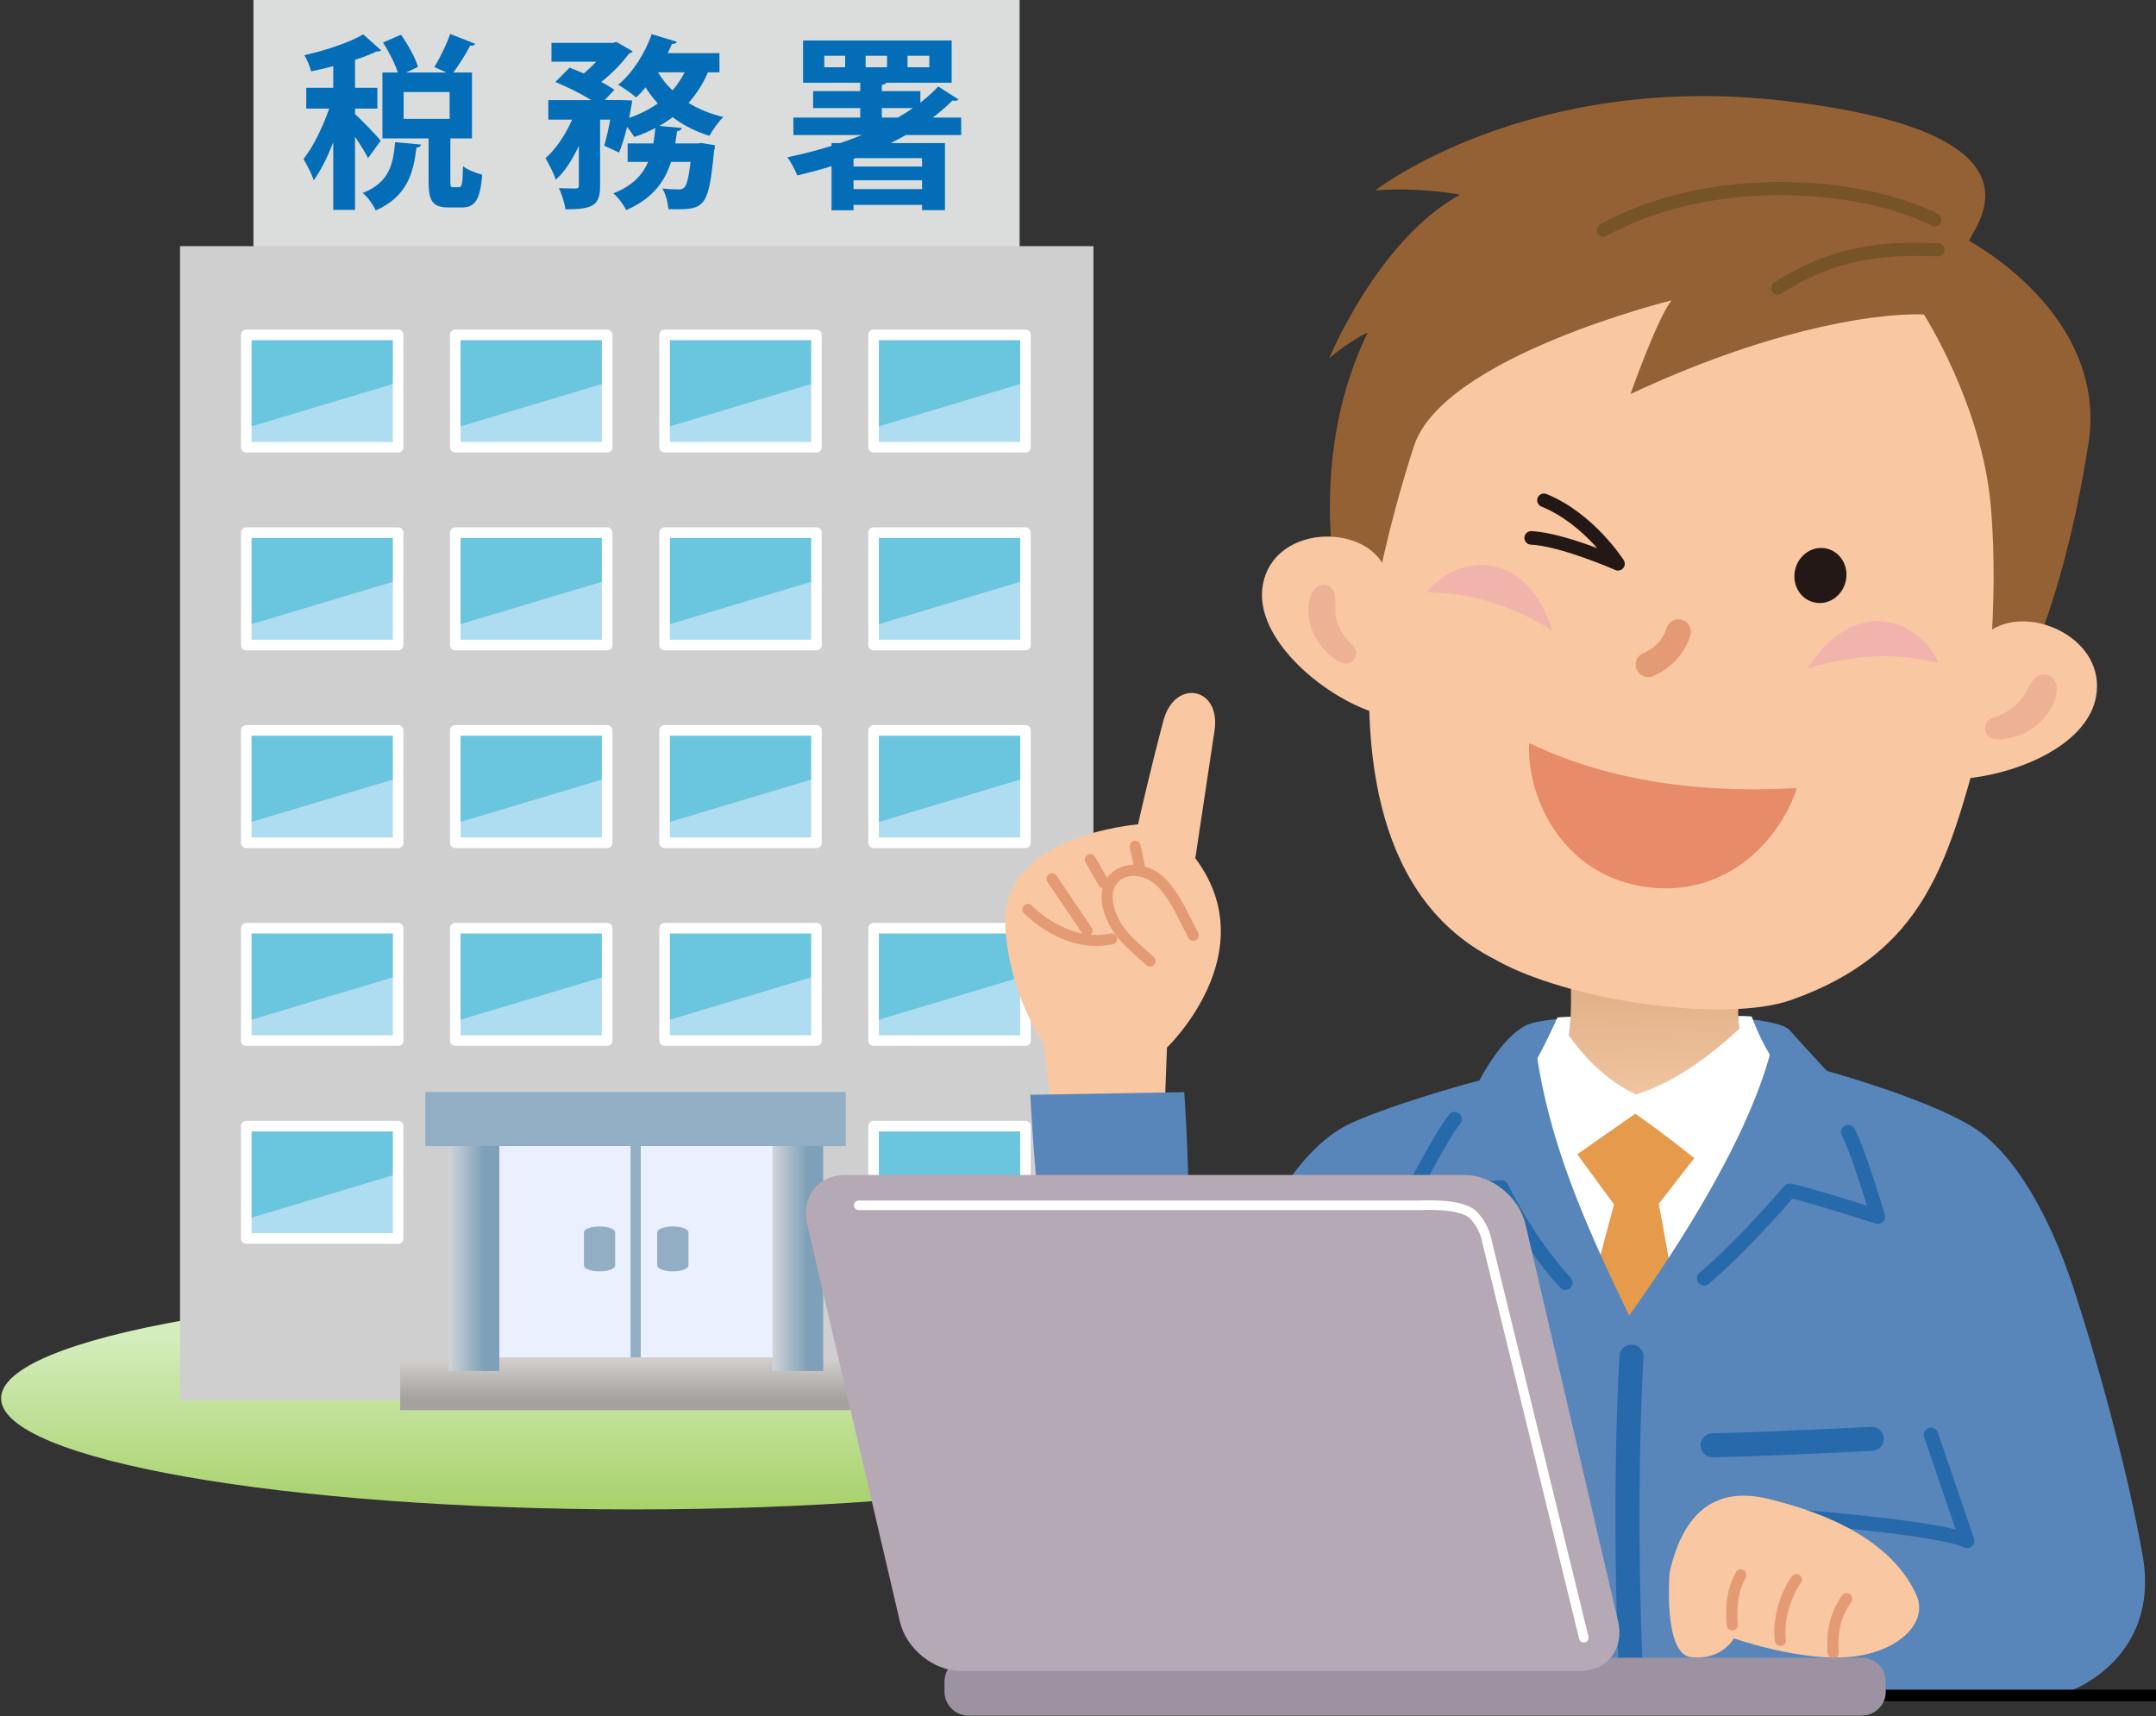 <?xml version="1.0" encoding="UTF-8" standalone="no"?>
<svg
   xmlns:dc="http://purl.org/dc/elements/1.1/"
   xmlns:cc="http://creativecommons.org/ns#"
   xmlns:rdf="http://www.w3.org/1999/02/22-rdf-syntax-ns#"
   xmlns:svg="http://www.w3.org/2000/svg"
   xmlns="http://www.w3.org/2000/svg"
   xmlns:sodipodi="http://sodipodi.sourceforge.net/DTD/sodipodi-0.dtd"
   xmlns:inkscape="http://www.inkscape.org/namespaces/inkscape"
   width="50mm"
   height="39.803mm"
   viewBox="0 0 50 39.803"
   version="1.1"
   id="svg8"
   inkscape:version="1.0.1 (3bc2e813f5, 2020-09-07)"
   sodipodi:docname="税務相談.svg">
  <rect x="0" y="0" width="50" height="39.803" fill="#333333" stroke="none"/>
  <defs
     id="defs2">
    <clipPath
       clipPathUnits="userSpaceOnUse"
       id="clipPath851">
      <path
         d="m 93.59,250.458 c 0,-39.53 182.595,-71.575 407.837,-71.575 v 0 c 225.244,0 407.839,32.045 407.839,71.575 v 0 c 0,39.53 -182.595,71.575 -407.839,71.575 v 0 C 276.185,322.033 93.59,289.988 93.59,250.458"
         id="path849" />
    </clipPath>
    <linearGradient
       x1="0"
       y1="0"
       x2="1"
       y2="0"
       gradientUnits="userSpaceOnUse"
       gradientTransform="matrix(0,-119.937,-119.937,0,501.427,301.682)"
       spreadMethod="pad"
       id="linearGradient863">
      <stop
         style="stop-opacity:1;stop-color:#d4edbd"
         offset="0"
         id="stop857" />
      <stop
         style="stop-opacity:1;stop-color:#d4edbd"
         offset="0.094"
         id="stop859" />
      <stop
         style="stop-opacity:1;stop-color:#a9d26d"
         offset="1"
         id="stop861" />
    </linearGradient>
    <clipPath
       clipPathUnits="userSpaceOnUse"
       id="clipPath873">
      <path
         d="M 0,1200 H 1600 V 0 H 0 Z"
         id="path871" />
    </clipPath>
    <clipPath
       clipPathUnits="userSpaceOnUse"
       id="clipPath1071">
      <path
         d="m 350.687,242.837 h 302.897 v 34 H 350.687 Z"
         id="path1069" />
    </clipPath>
    <linearGradient
       x1="0"
       y1="0"
       x2="1"
       y2="0"
       gradientUnits="userSpaceOnUse"
       gradientTransform="matrix(0,-35.358,-35.358,0,502.135,284.994)"
       spreadMethod="pad"
       id="linearGradient1081">
      <stop
         style="stop-opacity:1;stop-color:#e1dedc"
         offset="0"
         id="stop1077" />
      <stop
         style="stop-opacity:1;stop-color:#a5a19f"
         offset="1"
         id="stop1079" />
    </linearGradient>
    <clipPath
       clipPathUnits="userSpaceOnUse"
       id="clipPath1091">
      <path
         d="M 0,1200 H 1600 V 0 H 0 Z"
         id="path1089" />
    </clipPath>
    <clipPath
       clipPathUnits="userSpaceOnUse"
       id="clipPath1107">
      <path
         d="m 381.968,268.063 h 32.597 v 159.883 h -32.597 z"
         id="path1105" />
    </clipPath>
    <linearGradient
       x1="0"
       y1="0"
       x2="1"
       y2="0"
       gradientUnits="userSpaceOnUse"
       gradientTransform="matrix(32.598,0,0,-32.598,381.968,348.005)"
       spreadMethod="pad"
       id="linearGradient1119">
      <stop
         style="stop-opacity:1;stop-color:#cfd4d9"
         offset="0"
         id="stop1113" />
      <stop
         style="stop-opacity:1;stop-color:#7ea0b8"
         offset="0.691"
         id="stop1115" />
      <stop
         style="stop-opacity:1;stop-color:#7ea0b8"
         offset="1"
         id="stop1117" />
    </linearGradient>
    <clipPath
       clipPathUnits="userSpaceOnUse"
       id="clipPath1129">
      <path
         d="m 590.581,268.063 h 32.6 v 159.883 h -32.6 z"
         id="path1127" />
    </clipPath>
    <linearGradient
       x1="0"
       y1="0"
       x2="1"
       y2="0"
       gradientUnits="userSpaceOnUse"
       gradientTransform="matrix(32.6,0,0,-32.6,590.581,348.005)"
       spreadMethod="pad"
       id="linearGradient1141">
      <stop
         style="stop-opacity:1;stop-color:#cfd4d9"
         offset="0"
         id="stop1135" />
      <stop
         style="stop-opacity:1;stop-color:#7ea0b8"
         offset="0.691"
         id="stop1137" />
      <stop
         style="stop-opacity:1;stop-color:#7ea0b8"
         offset="1"
         id="stop1139" />
    </linearGradient>
    <clipPath
       clipPathUnits="userSpaceOnUse"
       id="clipPath1151">
      <path
         d="M 0,1200 H 1600 V 0 H 0 Z"
         id="path1149" />
    </clipPath>
    <clipPath
       clipPathUnits="userSpaceOnUse"
       id="clipPath1205">
      <path
         d="m 1099.639,471.086 c -8.065,-11.897 -34.652,-28.972 -34.652,-28.972 v 0 l 84.007,-85.504 c 0,0 65.336,58.491 97.554,92.808 v 0 c -6.63,3.805 -11.413,6.538 -26.882,23.489 v 0 c -13.959,15.306 -2.908,58.373 -2.908,58.373 v 0 l -112.562,0.948 c 0,0 3.512,-49.25 -4.557,-61.142"
         id="path1203" />
    </clipPath>
    <linearGradient
       x1="0"
       y1="0"
       x2="1"
       y2="0"
       gradientUnits="userSpaceOnUse"
       gradientTransform="matrix(1.233,-81.114,83.353,1.266,1154.615,521.641)"
       spreadMethod="pad"
       id="linearGradient1215">
      <stop
         style="stop-opacity:1;stop-color:#e0ae85"
         offset="0"
         id="stop1211" />
      <stop
         style="stop-opacity:1;stop-color:#f1c6a2"
         offset="1"
         id="stop1213" />
    </linearGradient>
    <clipPath
       clipPathUnits="userSpaceOnUse"
       id="clipPath1225">
      <path
         d="M 0,1200 H 1600 V 0 H 0 Z"
         id="path1223" />
    </clipPath>
  </defs>
  <sodipodi:namedview
     id="base"
     pagecolor="#ffffff"
     bordercolor="#666666"
     borderopacity="1.0"
     inkscape:pageopacity="0.0"
     inkscape:pageshadow="2"
     inkscape:zoom="2.8"
     inkscape:cx="100.40474"
     inkscape:cy="85.344516"
     inkscape:document-units="mm"
     inkscape:current-layer="layer1"
     inkscape:document-rotation="0"
     showgrid="false"
     fit-margin-top="0"
     fit-margin-left="0"
     fit-margin-right="0"
     fit-margin-bottom="0"
     inkscape:window-width="1366"
     inkscape:window-height="728"
     inkscape:window-x="0"
     inkscape:window-y="0"
     inkscape:window-maximized="0" />
  <g
     inkscape:label="レイヤー 1"
     inkscape:groupmode="layer"
     id="layer1">
    <g
       id="g841"
       inkscape:label="1350773"
       transform="matrix(0.036,0,0,-0.036,-3.344,41.448)">
      <path
         d="M 749.717,1160.064 H 256.142 V 945.172 h 493.575 z"
         style="fill:#dbdcdc;fill-opacity:1;fill-rule:nonzero;stroke:none"
         id="path843" />
      <g
         id="g845">
        <g
           id="g847"
           clip-path="url(#clipPath851)">
          <g
             id="g853">
            <g
               id="g855">
              <path
                 d="m 93.59,250.458 c 0,-39.53 182.595,-71.575 407.837,-71.575 v 0 c 225.244,0 407.839,32.045 407.839,71.575 v 0 c 0,39.53 -182.595,71.575 -407.839,71.575 v 0 C 276.185,322.033 93.59,289.988 93.59,250.458"
                 style="fill:url(#linearGradient863);stroke:none"
                 id="path865" />
            </g>
          </g>
        </g>
      </g>
      <g
         id="g867">
        <g
           id="g869"
           clip-path="url(#clipPath873)">
          <path
             d="M 797.285,249.333 H 208.868 v 743.411 h 588.417 z"
             style="fill:#cfcfcf;fill-opacity:1;fill-rule:nonzero;stroke:none"
             id="path875" />
          <g
             id="g877"
             transform="translate(348.319,507.007)">
            <path
               d="M 0,0 -97.257,-22.53 V 46.458 L 0,46.085 Z"
               style="fill:#6ac5df;fill-opacity:1;fill-rule:nonzero;stroke:none"
               id="path879" />
          </g>
          <g
             id="g881"
             transform="translate(348.319,480.993)">
            <path
               d="M 0,0 H -97.257 V 12.233 L 0,41.386 Z"
               style="fill:#aedcf0;fill-opacity:1;fill-rule:nonzero;stroke:none"
               id="path883" />
          </g>
          <path
             d="M 349.381,480.931 H 251.54 v 72.404 h 97.841 z"
             style="fill:none;stroke:#ffffff;stroke-width:6.82;stroke-linecap:round;stroke-linejoin:round;stroke-miterlimit:10;stroke-dasharray:none;stroke-opacity:1"
             id="path885" />
          <g
             id="g887"
             transform="translate(482.958,507.007)">
            <path
               d="M 0,0 -97.258,-24.388 V 45.953 H 0 Z"
               style="fill:#6ac5df;fill-opacity:1;fill-rule:nonzero;stroke:none"
               id="path889" />
          </g>
          <g
             id="g891"
             transform="translate(482.958,480.993)">
            <path
               d="M 0,0 H -97.258 V 12.233 L 0,41.386 Z"
               style="fill:#aedcf0;fill-opacity:1;fill-rule:nonzero;stroke:none"
               id="path893" />
          </g>
          <path
             d="M 484.018,480.931 H 386.18 v 72.404 h 97.838 z"
             style="fill:none;stroke:#ffffff;stroke-width:6.82;stroke-linecap:round;stroke-linejoin:round;stroke-miterlimit:10;stroke-dasharray:none;stroke-opacity:1"
             id="path895" />
          <g
             id="g897"
             transform="translate(617.802,515.867)">
            <path
               d="M 0,0 -97.255,-27.676 V 37.133 H 0 Z"
               style="fill:#6ac5df;fill-opacity:1;fill-rule:nonzero;stroke:none"
               id="path899" />
          </g>
          <g
             id="g901"
             transform="translate(617.802,480.993)">
            <path
               d="M 0,0 H -97.255 V 12.233 L 0,41.386 Z"
               style="fill:#aedcf0;fill-opacity:1;fill-rule:nonzero;stroke:none"
               id="path903" />
          </g>
          <path
             d="m 618.863,480.931 h -97.838 v 72.404 h 97.838 z"
             style="fill:none;stroke:#ffffff;stroke-width:6.82;stroke-linecap:round;stroke-linejoin:round;stroke-miterlimit:10;stroke-dasharray:none;stroke-opacity:1"
             id="path905" />
          <g
             id="g907"
             transform="translate(752.423,506.543)">
            <path
               d="M 0,0 -97.256,-18.352 V 46.549 H 0 Z"
               style="fill:#6ac5df;fill-opacity:1;fill-rule:nonzero;stroke:none"
               id="path909" />
          </g>
          <g
             id="g911"
             transform="translate(752.423,480.993)">
            <path
               d="M 0,0 H -97.256 V 12.233 L 0,41.386 Z"
               style="fill:#aedcf0;fill-opacity:1;fill-rule:nonzero;stroke:none"
               id="path913" />
          </g>
          <path
             d="m 753.485,480.931 h -97.84 v 72.404 h 97.84 z"
             style="fill:none;stroke:#ffffff;stroke-width:6.82;stroke-linecap:round;stroke-linejoin:round;stroke-miterlimit:10;stroke-dasharray:none;stroke-opacity:1"
             id="path915" />
          <g
             id="g917"
             transform="translate(348.319,379.475)">
            <path
               d="M 0,0 -97.257,-22.529 V 46.457 L 0,46.088 Z"
               style="fill:#6ac5df;fill-opacity:1;fill-rule:nonzero;stroke:none"
               id="path919" />
          </g>
          <g
             id="g921"
             transform="translate(348.319,353.461)">
            <path
               d="M 0,0 H -97.257 V 12.234 L 0,41.387 Z"
               style="fill:#aedcf0;fill-opacity:1;fill-rule:nonzero;stroke:none"
               id="path923" />
          </g>
          <path
             d="M 349.381,353.399 H 251.54 v 72.405 h 97.841 z"
             style="fill:none;stroke:#ffffff;stroke-width:6.82;stroke-linecap:round;stroke-linejoin:round;stroke-miterlimit:10;stroke-dasharray:none;stroke-opacity:1"
             id="path925" />
          <g
             id="g927"
             transform="translate(752.423,379.013)">
            <path
               d="M 0,0 -97.256,-18.352 V 46.55 H 0 Z"
               style="fill:#6ac5df;fill-opacity:1;fill-rule:nonzero;stroke:none"
               id="path929" />
          </g>
          <g
             id="g931"
             transform="translate(752.423,353.461)">
            <path
               d="M 0,0 H -97.256 V 12.234 L 0,41.387 Z"
               style="fill:#aedcf0;fill-opacity:1;fill-rule:nonzero;stroke:none"
               id="path933" />
          </g>
          <path
             d="m 753.485,353.399 h -97.84 v 72.405 h 97.84 z"
             style="fill:none;stroke:#ffffff;stroke-width:6.82;stroke-linecap:round;stroke-linejoin:round;stroke-miterlimit:10;stroke-dasharray:none;stroke-opacity:1"
             id="path935" />
          <g
             id="g937"
             transform="translate(348.319,634.427)">
            <path
               d="M 0,0 -97.257,-22.531 V 46.456 L 0,46.086 Z"
               style="fill:#6ac5df;fill-opacity:1;fill-rule:nonzero;stroke:none"
               id="path939" />
          </g>
          <g
             id="g941"
             transform="translate(348.319,608.413)">
            <path
               d="M 0,0 H -97.257 V 12.234 L 0,41.386 Z"
               style="fill:#aedcf0;fill-opacity:1;fill-rule:nonzero;stroke:none"
               id="path943" />
          </g>
          <path
             d="M 349.381,608.352 H 251.54 v 72.403 h 97.841 z"
             style="fill:none;stroke:#ffffff;stroke-width:6.82;stroke-linecap:round;stroke-linejoin:round;stroke-miterlimit:10;stroke-dasharray:none;stroke-opacity:1"
             id="path945" />
          <g
             id="g947"
             transform="translate(482.958,634.427)">
            <path
               d="M 0,0 -97.258,-24.389 V 45.953 H 0 Z"
               style="fill:#6ac5df;fill-opacity:1;fill-rule:nonzero;stroke:none"
               id="path949" />
          </g>
          <g
             id="g951"
             transform="translate(482.958,608.413)">
            <path
               d="M 0,0 H -97.258 V 12.234 L 0,41.386 Z"
               style="fill:#aedcf0;fill-opacity:1;fill-rule:nonzero;stroke:none"
               id="path953" />
          </g>
          <path
             d="M 484.018,608.352 H 386.18 v 72.403 h 97.838 z"
             style="fill:none;stroke:#ffffff;stroke-width:6.82;stroke-linecap:round;stroke-linejoin:round;stroke-miterlimit:10;stroke-dasharray:none;stroke-opacity:1"
             id="path955" />
          <g
             id="g957"
             transform="translate(617.802,643.287)">
            <path
               d="M 0,0 -97.255,-27.674 V 37.131 H 0 Z"
               style="fill:#6ac5df;fill-opacity:1;fill-rule:nonzero;stroke:none"
               id="path959" />
          </g>
          <g
             id="g961"
             transform="translate(617.802,608.413)">
            <path
               d="M 0,0 H -97.255 V 12.234 L 0,41.386 Z"
               style="fill:#aedcf0;fill-opacity:1;fill-rule:nonzero;stroke:none"
               id="path963" />
          </g>
          <path
             d="m 618.863,608.352 h -97.838 v 72.403 h 97.838 z"
             style="fill:none;stroke:#ffffff;stroke-width:6.82;stroke-linecap:round;stroke-linejoin:round;stroke-miterlimit:10;stroke-dasharray:none;stroke-opacity:1"
             id="path965" />
          <g
             id="g967"
             transform="translate(752.423,633.964)">
            <path
               d="m 0,0 -97.256,-18.351 v 64.9 H 0 Z"
               style="fill:#6ac5df;fill-opacity:1;fill-rule:nonzero;stroke:none"
               id="path969" />
          </g>
          <g
             id="g971"
             transform="translate(752.423,608.413)">
            <path
               d="M 0,0 H -97.256 V 12.234 L 0,41.386 Z"
               style="fill:#aedcf0;fill-opacity:1;fill-rule:nonzero;stroke:none"
               id="path973" />
          </g>
          <path
             d="m 753.485,608.352 h -97.84 v 72.403 h 97.84 z"
             style="fill:none;stroke:#ffffff;stroke-width:6.82;stroke-linecap:round;stroke-linejoin:round;stroke-miterlimit:10;stroke-dasharray:none;stroke-opacity:1"
             id="path975" />
          <g
             id="g977"
             transform="translate(348.319,761.847)">
            <path
               d="M 0,0 -97.257,-22.529 V 46.457 L 0,46.087 Z"
               style="fill:#6ac5df;fill-opacity:1;fill-rule:nonzero;stroke:none"
               id="path979" />
          </g>
          <g
             id="g981"
             transform="translate(348.319,735.832)">
            <path
               d="M 0,0 H -97.257 V 12.234 L 0,41.387 Z"
               style="fill:#aedcf0;fill-opacity:1;fill-rule:nonzero;stroke:none"
               id="path983" />
          </g>
          <path
             d="M 349.381,735.77 H 251.54 v 72.405 h 97.841 z"
             style="fill:none;stroke:#ffffff;stroke-width:6.82;stroke-linecap:round;stroke-linejoin:round;stroke-miterlimit:10;stroke-dasharray:none;stroke-opacity:1"
             id="path985" />
          <g
             id="g987"
             transform="translate(482.958,761.847)">
            <path
               d="M 0,0 -97.258,-24.39 V 45.953 H 0 Z"
               style="fill:#6ac5df;fill-opacity:1;fill-rule:nonzero;stroke:none"
               id="path989" />
          </g>
          <g
             id="g991"
             transform="translate(482.958,735.832)">
            <path
               d="M 0,0 H -97.258 V 12.234 L 0,41.387 Z"
               style="fill:#aedcf0;fill-opacity:1;fill-rule:nonzero;stroke:none"
               id="path993" />
          </g>
          <path
             d="M 484.018,735.77 H 386.18 v 72.405 h 97.838 z"
             style="fill:none;stroke:#ffffff;stroke-width:6.82;stroke-linecap:round;stroke-linejoin:round;stroke-miterlimit:10;stroke-dasharray:none;stroke-opacity:1"
             id="path995" />
          <g
             id="g997"
             transform="translate(617.802,770.708)">
            <path
               d="M 0,0 -97.255,-27.676 V 37.131 H 0 Z"
               style="fill:#6ac5df;fill-opacity:1;fill-rule:nonzero;stroke:none"
               id="path999" />
          </g>
          <g
             id="g1001"
             transform="translate(617.802,735.832)">
            <path
               d="M 0,0 H -97.255 V 12.234 L 0,41.387 Z"
               style="fill:#aedcf0;fill-opacity:1;fill-rule:nonzero;stroke:none"
               id="path1003" />
          </g>
          <path
             d="m 618.863,735.77 h -97.838 v 72.405 h 97.838 z"
             style="fill:none;stroke:#ffffff;stroke-width:6.82;stroke-linecap:round;stroke-linejoin:round;stroke-miterlimit:10;stroke-dasharray:none;stroke-opacity:1"
             id="path1005" />
          <g
             id="g1007"
             transform="translate(752.423,761.383)">
            <path
               d="M 0,0 -97.256,-18.351 V 46.551 H 0 Z"
               style="fill:#6ac5df;fill-opacity:1;fill-rule:nonzero;stroke:none"
               id="path1009" />
          </g>
          <g
             id="g1011"
             transform="translate(752.423,735.832)">
            <path
               d="M 0,0 H -97.256 V 12.234 L 0,41.387 Z"
               style="fill:#aedcf0;fill-opacity:1;fill-rule:nonzero;stroke:none"
               id="path1013" />
          </g>
          <path
             d="m 753.485,735.77 h -97.84 v 72.405 h 97.84 z"
             style="fill:none;stroke:#ffffff;stroke-width:6.82;stroke-linecap:round;stroke-linejoin:round;stroke-miterlimit:10;stroke-dasharray:none;stroke-opacity:1"
             id="path1015" />
          <g
             id="g1017"
             transform="translate(348.319,889.267)">
            <path
               d="M 0,0 -97.257,-22.53 V 46.458 L 0,46.085 Z"
               style="fill:#6ac5df;fill-opacity:1;fill-rule:nonzero;stroke:none"
               id="path1019" />
          </g>
          <g
             id="g1021"
             transform="translate(348.319,863.254)">
            <path
               d="M 0,0 H -97.257 V 12.234 L 0,41.385 Z"
               style="fill:#aedcf0;fill-opacity:1;fill-rule:nonzero;stroke:none"
               id="path1023" />
          </g>
          <path
             d="M 349.381,863.191 H 251.54 v 72.406 h 97.841 z"
             style="fill:none;stroke:#ffffff;stroke-width:6.82;stroke-linecap:round;stroke-linejoin:round;stroke-miterlimit:10;stroke-dasharray:none;stroke-opacity:1"
             id="path1025" />
          <g
             id="g1027"
             transform="translate(482.958,889.267)">
            <path
               d="M 0,0 -97.258,-24.39 V 45.953 H 0 Z"
               style="fill:#6ac5df;fill-opacity:1;fill-rule:nonzero;stroke:none"
               id="path1029" />
          </g>
          <g
             id="g1031"
             transform="translate(482.958,863.254)">
            <path
               d="M 0,0 H -97.258 V 12.234 L 0,41.385 Z"
               style="fill:#aedcf0;fill-opacity:1;fill-rule:nonzero;stroke:none"
               id="path1033" />
          </g>
          <path
             d="M 484.018,863.191 H 386.18 v 72.406 h 97.838 z"
             style="fill:none;stroke:#ffffff;stroke-width:6.82;stroke-linecap:round;stroke-linejoin:round;stroke-miterlimit:10;stroke-dasharray:none;stroke-opacity:1"
             id="path1035" />
          <g
             id="g1037"
             transform="translate(617.802,898.128)">
            <path
               d="M 0,0 -97.255,-27.676 V 37.131 H 0 Z"
               style="fill:#6ac5df;fill-opacity:1;fill-rule:nonzero;stroke:none"
               id="path1039" />
          </g>
          <g
             id="g1041"
             transform="translate(617.802,863.254)">
            <path
               d="M 0,0 H -97.255 V 12.234 L 0,41.385 Z"
               style="fill:#aedcf0;fill-opacity:1;fill-rule:nonzero;stroke:none"
               id="path1043" />
          </g>
          <path
             d="m 618.863,863.191 h -97.838 v 72.406 h 97.838 z"
             style="fill:none;stroke:#ffffff;stroke-width:6.82;stroke-linecap:round;stroke-linejoin:round;stroke-miterlimit:10;stroke-dasharray:none;stroke-opacity:1"
             id="path1045" />
          <g
             id="g1047"
             transform="translate(752.423,888.804)">
            <path
               d="M 0,0 -97.256,-18.352 V 46.549 H 0 Z"
               style="fill:#6ac5df;fill-opacity:1;fill-rule:nonzero;stroke:none"
               id="path1049" />
          </g>
          <g
             id="g1051"
             transform="translate(752.423,863.254)">
            <path
               d="M 0,0 H -97.256 V 12.234 L 0,41.385 Z"
               style="fill:#aedcf0;fill-opacity:1;fill-rule:nonzero;stroke:none"
               id="path1053" />
          </g>
          <path
             d="m 753.485,863.191 h -97.84 v 72.406 h 97.84 z"
             style="fill:none;stroke:#ffffff;stroke-width:6.82;stroke-linecap:round;stroke-linejoin:round;stroke-miterlimit:10;stroke-dasharray:none;stroke-opacity:1"
             id="path1055" />
          <g
             id="g1057"
             transform="translate(600.394,268.613)">
            <path
               d="m 0,0 h -195.568 l -0.645,155.632 H 0 Z"
               style="fill:#ebf0ff;fill-opacity:1;fill-rule:nonzero;stroke:none"
               id="path1059" />
          </g>
          <g
             id="g1061"
             transform="translate(502.376,422.457)">
            <path
               d="M 0,0 V -153.124"
               style="fill:none;stroke:#92aec5;stroke-width:6.584;stroke-linecap:butt;stroke-linejoin:miter;stroke-miterlimit:10;stroke-dasharray:none;stroke-opacity:1"
               id="path1063" />
          </g>
        </g>
      </g>
      <g
         id="g1065">
        <g
           id="g1067"
           clip-path="url(#clipPath1071)">
          <g
             id="g1073">
            <g
               id="g1075">
              <path
                 d="m 350.687,242.837 h 302.897 v 34 H 350.687 Z"
                 style="fill:url(#linearGradient1081);stroke:none"
                 id="path1083" />
            </g>
          </g>
        </g>
      </g>
      <g
         id="g1085">
        <g
           id="g1087"
           clip-path="url(#clipPath1091)">
          <g
             id="g1093"
             transform="translate(489.179,336.039)">
            <path
               d="m 0,0 c 0,-2.104 -4.506,-3.809 -10.065,-3.809 -5.557,0 -10.065,1.705 -10.065,3.809 v 21.327 c 0,2.103 4.508,3.806 10.065,3.806 C -4.506,25.133 0,23.43 0,21.327 Z"
               style="fill:#92aec5;fill-opacity:1;fill-rule:nonzero;stroke:none"
               id="path1095" />
          </g>
          <g
             id="g1097"
             transform="translate(536.394,336.039)">
            <path
               d="m 0,0 c 0,-2.104 -4.507,-3.809 -10.065,-3.809 -5.56,0 -10.066,1.705 -10.066,3.809 v 21.327 c 0,2.103 4.506,3.806 10.066,3.806 C -4.507,25.133 0,23.43 0,21.327 Z"
               style="fill:#92aec5;fill-opacity:1;fill-rule:nonzero;stroke:none"
               id="path1099" />
          </g>
        </g>
      </g>
      <g
         id="g1101">
        <g
           id="g1103"
           clip-path="url(#clipPath1107)">
          <g
             id="g1109">
            <g
               id="g1111">
              <path
                 d="m 381.968,268.063 h 32.597 v 159.883 h -32.597 z"
                 style="fill:url(#linearGradient1119);stroke:none"
                 id="path1121" />
            </g>
          </g>
        </g>
      </g>
      <g
         id="g1123">
        <g
           id="g1125"
           clip-path="url(#clipPath1129)">
          <g
             id="g1131">
            <g
               id="g1133">
              <path
                 d="m 590.581,268.063 h 32.6 v 159.883 h -32.6 z"
                 style="fill:url(#linearGradient1141);stroke:none"
                 id="path1143" />
            </g>
          </g>
        </g>
      </g>
      <g
         id="g1145">
        <g
           id="g1147"
           clip-path="url(#clipPath1151)">
          <path
             d="M 637.709,412.985 H 366.888 v 34.874 h 270.821 z"
             style="fill:#92aec5;fill-opacity:1;fill-rule:nonzero;stroke:none"
             id="path1153" />
          <path
             d="m 352.905,1074.757 h 29.631 v 17.271 h -29.631 z m 30.112,-40.067 c 0,-3.479 0.239,-3.958 1.798,-3.958 h 3.838 c 1.679,0 2.281,1.799 2.519,13.555 2.64,-2.278 8.637,-4.558 12.355,-5.518 -1.318,-16.554 -4.798,-21.111 -13.313,-21.111 h -8.037 c -10.917,0 -13.198,4.316 -13.198,17.032 v 27.469 h -29.747 v 42.464 h 9.956 c -1.917,5.759 -5.757,13.436 -9.595,19.315 l 11.634,5.037 c 4.44,-6.358 9.237,-14.873 10.917,-20.752 l -7.677,-3.6 h 26.149 l -7.916,3.48 c 3.599,5.877 7.916,14.753 10.196,21.352 l 16.193,-6.357 c -0.479,-0.84 -1.679,-1.32 -3.358,-1.202 -2.639,-5.276 -7.078,-12.234 -10.795,-17.273 h 11.995 v -42.464 h -13.914 z m -18.833,23.512 c -0.241,-1.08 -1.199,-1.8 -3.001,-2.039 -2.037,-15.954 -5.636,-31.308 -26.268,-40.426 -1.44,3.48 -5.28,8.758 -8.397,11.276 17.154,6.718 19.671,18.473 20.871,32.748 z m -42.583,19.672 c 3.597,-3.238 14.275,-14.274 16.55,-17.153 l -8.156,-11.276 c -1.68,3.478 -5.038,8.757 -8.394,13.794 v -47.141 h -14.038 v 43.543 c -3.717,-9.475 -8.036,-18.353 -12.593,-24.472 -1.2,4.08 -4.439,10.078 -6.6,13.676 6.238,7.798 12.595,20.873 16.556,32.508 h -14.758 v 13.435 h 17.395 v 13.914 c -4.797,-1.319 -9.595,-2.398 -14.274,-3.358 -0.599,2.879 -2.639,7.555 -4.317,10.437 13.914,3.117 29.029,8.157 37.905,13.434 l 11.515,-10.317 c -0.599,-0.719 -1.679,-0.719 -2.998,-0.719 -3.838,-1.92 -8.637,-3.718 -13.793,-5.398 v -17.993 h 14.392 v -13.435 h -14.392 z"
             style="fill:#036eb7;fill-opacity:1;fill-rule:nonzero;stroke:none"
             id="path1155" />
          <g
             id="g1157"
             transform="translate(516.771,1104.744)">
            <path
               d="m 0,0 c 2.519,-4.197 5.638,-8.157 9.357,-11.636 2.999,3.479 5.636,7.318 7.798,11.636 z m 39.587,0 h -7.44 c -3.117,-7.438 -7.316,-13.914 -12.475,-19.673 6.599,-4.077 14.157,-7.197 22.432,-9.116 -2.999,-2.879 -6.958,-8.397 -8.996,-12.116 -8.876,2.759 -16.794,6.719 -23.63,11.996 -2.759,-2.039 -5.639,-3.958 -8.639,-5.638 l 14.515,-1.319 c -0.238,-1.08 -1.199,-1.8 -3.118,-2.159 l -1.081,-7.798 h 14.157 l 2.998,0.239 8.398,-1.438 c -0.12,-1.08 -0.242,-2.64 -0.603,-3.719 -3.597,-37.546 -6.116,-37.905 -29.386,-37.427 -0.362,4.079 -1.679,9.718 -3.959,13.316 4.437,-0.48 8.395,-0.599 10.316,-0.599 1.68,0 2.758,0.24 3.957,1.319 1.443,1.56 2.76,6.237 3.958,16.433 H 8.398 c -3.96,-12.475 -11.636,-23.631 -28.91,-31.068 -1.558,3.359 -5.157,8.158 -8.276,10.796 12.354,4.798 18.833,11.876 22.431,20.272 h -13.197 v 11.876 h 16.556 c 0.599,3.238 0.961,6.478 1.319,9.957 -4.318,-2.28 -8.757,-4.198 -13.555,-5.759 -1.079,1.68 -2.878,4.199 -4.676,6.479 -1.44,-5.999 -3.241,-11.876 -5.16,-16.553 l -9.597,4.436 c 1.32,4.44 2.76,10.556 3.84,16.795 h -6.479 v -42.825 c 0,-12.476 -4.677,-14.994 -22.311,-14.994 -0.48,3.84 -2.399,9.837 -4.199,13.675 4.56,-0.24 9.478,-0.24 10.919,-0.24 1.437,0.12 1.917,0.48 1.917,1.799 v 25.67 c -4.079,-8.757 -9.117,-16.673 -14.874,-21.832 -1.201,4.079 -4.439,10.077 -6.597,13.916 6.717,5.877 12.954,15.235 17.151,24.831 h -15.352 v 12.596 h 27.709 c -6.598,4.078 -15.835,8.636 -23.151,11.634 L -56.979,3 c 2.76,-1.081 5.878,-2.28 9.119,-3.72 2.757,2.28 5.636,4.917 8.036,7.558 h -28.79 v 12.115 h 39.586 l 2.279,0.599 10.436,-5.997 c -0.481,-0.719 -1.441,-1.32 -2.4,-1.56 -4.197,-5.757 -10.795,-12.715 -17.873,-18.233 3.359,-1.679 6.238,-3.478 8.517,-5.037 l -6.238,-6.597 h 10.318 l 7.316,-0.24 c 0,-1.32 -0.36,-3 -1.921,-11.278 6.84,2.4 13.077,5.518 18.476,9.358 -2.88,3.118 -5.519,6.597 -7.918,10.316 -1.919,-2.399 -3.957,-4.558 -6.118,-6.478 -2.76,2.519 -8.157,6.238 -11.515,8.157 8.996,7.317 17.274,20.032 21.591,32.628 L 12.116,19.672 C 11.758,18.713 10.557,18.112 8.998,18.354 8.158,16.313 7.315,14.395 6.237,12.355 h 33.35 z"
               style="fill:#036eb7;fill-opacity:1;fill-rule:nonzero;stroke:none"
               id="path1159" />
          </g>
          <path
             d="m 677.52,1107.982 h 14.032 v 7.438 H 677.52 Z m -16.555,-26.269 v -6.117 h 10.316 c 3.36,1.918 6.596,3.958 9.716,6.117 z m -10.437,26.269 h 13.794 v 7.438 h -13.794 z m -7.797,-78.449 h 44.143 v 5.636 h -44.143 z m 44.143,19.912 h -42.942 l -1.201,-0.48 v -4.918 h 44.143 z m -49.543,65.975 h -13.434 v -7.438 h 13.434 z m 74.734,-51.101 h -35.626 c -3.12,-1.799 -6.477,-3.478 -9.717,-5.159 h 34.907 v -43.182 h -14.755 v 3.358 h -44.143 v -3.478 h -14.155 v 28.429 c -7.195,-2.278 -14.635,-4.198 -22.072,-5.998 -1.198,3.119 -4.197,8.756 -6.358,11.756 9.478,1.919 19.073,4.436 28.43,7.316 v 1.799 h 5.52 c 4.796,1.561 9.353,3.36 13.913,5.159 h -44.023 v 11.277 h 43.063 v 6.117 h -30.348 v 10.916 h 30.348 v 5.398 h -36.827 v 27.229 h 95.725 v -27.229 h -42.104 c -0.48,-0.72 -1.318,-1.2 -2.878,-1.32 v -4.078 h 24.83 v -7.437 c 4.318,3.358 8.157,6.836 11.517,10.436 l 13.074,-8.397 c -0.479,-0.48 -1.321,-0.839 -2.4,-0.839 -0.36,0 -0.959,0.119 -1.438,0.24 -3.959,-3.96 -8.156,-7.558 -12.835,-11.036 h 18.352 z"
             style="fill:#036eb7;fill-opacity:1;fill-rule:nonzero;stroke:none"
             id="path1161" />
          <g
             id="g1163"
             transform="translate(841.942,404.234)">
            <path
               d="m 0,0 2.715,72.216 c 0,0 63.889,60.929 18.256,121.961 0,0 8.836,58.659 12.387,82.41 4.158,27.825 -25.677,33.608 -32.956,6.194 -9.129,-34.392 -16.338,-66.79 -16.338,-66.79 0,0 -87.102,-6.717 -85.498,-63.546 1.255,-44.246 25.1,-78.524 25.1,-78.524 l 7.376,-73.197 z"
               style="fill:#f9c7a1;fill-opacity:1;fill-rule:nonzero;stroke:none"
               id="path1165" />
          </g>
          <g
             id="g1167"
             transform="translate(861.619,548.72)">
            <path
               d="m 0,0 c -7.435,14.058 -10.377,21.833 -17.918,31.164 -17.014,21.051 -48.995,9.543 -33.516,-21.81 4.403,-8.917 10.783,-14.576 23.548,-25.893"
               style="fill:none;stroke:#e49b74;stroke-width:7.087;stroke-linecap:round;stroke-linejoin:round;stroke-miterlimit:4;stroke-dasharray:none;stroke-opacity:1"
               id="path1169" />
          </g>
          <g
             id="g1171"
             transform="translate(755.047,565.394)">
            <path
               d="M 0,0 C 0,0 24.297,-25.434 53.976,-18.921"
               style="fill:none;stroke:#e49b74;stroke-width:7.087;stroke-linecap:round;stroke-linejoin:round;stroke-miterlimit:4;stroke-dasharray:none;stroke-opacity:1"
               id="path1173" />
          </g>
          <g
             id="g1175"
             transform="translate(824.162,606.162)">
            <path
               d="M 0,0 2.567,-12.236"
               style="fill:none;stroke:#e49b74;stroke-width:7.087;stroke-linecap:round;stroke-linejoin:round;stroke-miterlimit:4;stroke-dasharray:none;stroke-opacity:1"
               id="path1177" />
          </g>
          <g
             id="g1179"
             transform="translate(795.252,597.552)">
            <path
               d="M 0,0 8.489,-14.914"
               style="fill:none;stroke:#e49b74;stroke-width:7.087;stroke-linecap:round;stroke-linejoin:round;stroke-miterlimit:4;stroke-dasharray:none;stroke-opacity:1"
               id="path1181" />
          </g>
          <g
             id="g1183"
             transform="translate(770.565,585.201)">
            <path
               d="M 0,0 22.586,-33.441"
               style="fill:none;stroke:#e49b74;stroke-width:7.087;stroke-linecap:round;stroke-linejoin:round;stroke-miterlimit:4;stroke-dasharray:none;stroke-opacity:1"
               id="path1185" />
          </g>
          <g
             id="g1187"
             transform="translate(1066.893,460.11)">
            <path
               d="m 0,0 c -16.428,-2.586 -76.661,-20.042 -103.398,-32.247 -30.221,-13.795 -54.35,-53.432 -68.054,-90.972 -15.736,-43.087 -27.126,-77.456 -27.126,-77.456 0,0 3.342,84.773 -9.734,112.459 0.064,35.661 -2.8,75.816 -2.8,75.816 l -99.2,-1.721 c 0,0 2.186,-42.677 6.192,-77.498 -0.32,-96.218 22.167,-186.194 31.123,-210.374 17.102,-46.189 62.042,-57.552 97.507,-24.828 21.844,20.154 49.65,54.8 68.843,81.957 C -78.789,-201.796 -7.631,-34.858 0,0"
               style="fill:#5886bb;fill-opacity:1;fill-rule:nonzero;stroke:none"
               id="path1189" />
          </g>
          <g
             id="g1191"
             transform="translate(779.839,379.071)">
            <path
               d="M 0,0 65.278,1.567"
               style="fill:none;stroke:#266aac;stroke-width:9.096;stroke-linecap:round;stroke-linejoin:round;stroke-miterlimit:10;stroke-dasharray:none;stroke-opacity:1"
               id="path1193" />
          </g>
          <g
             id="g1195"
             transform="translate(1291.068,439.466)">
            <path
               d="M 0,0 C 0,0 -15.148,14.414 -45.445,48.32 -57.418,61.722 -197.402,59.972 -214.636,51.521 -238.233,39.956 -258.678,-10.214 -260.31,-22.017 -261.947,-33.812 0,0 0,0"
               style="fill:#5886bb;fill-opacity:1;fill-rule:nonzero;stroke:none"
               id="path1197" />
          </g>
        </g>
      </g>
      <g
         id="g1199">
        <g
           id="g1201"
           clip-path="url(#clipPath1205)">
          <g
             id="g1207">
            <g
               id="g1209">
              <path
                 d="m 1099.639,471.086 c -8.065,-11.897 -34.652,-28.972 -34.652,-28.972 v 0 l 84.007,-85.504 c 0,0 65.336,58.491 97.554,92.808 v 0 c -6.63,3.805 -11.413,6.538 -26.882,23.489 v 0 c -13.959,15.306 -2.908,58.373 -2.908,58.373 v 0 l -112.562,0.948 c 0,0 3.512,-49.25 -4.557,-61.142"
                 style="fill:url(#linearGradient1215);stroke:none"
                 id="path1217" />
            </g>
          </g>
        </g>
      </g>
      <g
         id="g1219">
        <g
           id="g1221"
           clip-path="url(#clipPath1225)">
          <g
             id="g1227"
             transform="translate(1068.327,446.318)">
            <path
               d="m 0,0 c 11.742,12.876 27.883,49.512 27.883,49.512 0,0 3.952,0.373 8.48,0.44 -0.155,-3.477 -0.483,-7.334 -1.147,-12.078 7.941,-11.27 22.29,-28.048 43.145,-38.042 28.554,8.779 54.182,30.584 66.612,42.405 -0.464,3.434 -0.632,6.367 -0.644,8.227 2.827,0.043 8.641,-0.311 8.641,-0.311 0,0 9.057,-26.022 22.861,-38.965 -5.607,-136.859 -36.98,-260.785 -78.958,-318.03 C 61.929,-262.094 -6.657,-77.082 0,0"
               style="fill:#ffffff;fill-opacity:1;fill-rule:nonzero;stroke:none"
               id="path1229" />
          </g>
          <g
             id="g1231"
             transform="translate(1108.945,407.681)">
            <path
               d="M 0,0 37.355,26.129 C 53.902,14.772 75.391,-2.463 75.391,-2.463 L 52.518,-31.917 c 7.63,-40.456 13.197,-73.767 14.607,-100.06 l -69.764,-4.094 c 0,0 15.225,63.984 26.348,103.723 z"
               style="fill:#e69a4c;fill-opacity:1;fill-rule:nonzero;stroke:none"
               id="path1233" />
          </g>
          <g
             id="g1235"
             transform="translate(1427.565,62.378)">
            <path
               d="m 0,0 c 0,0 57.272,20.833 45.581,87.036 -9.908,56.1 -30.293,129.141 -45.004,173.516 -13.896,41.914 -36.387,85.419 -65.508,102.952 -30.129,18.141 -89.017,34.519 -105.413,39.077 0.012,-0.122 0.031,-0.254 0.044,-0.382 -8.487,2.718 -13.699,11.185 -22.564,13.716 -14.207,-59.189 -61.908,-132.018 -92.293,-174.524 -30.731,63.291 -51.443,112.95 -59.673,168.78 -14.964,-4.78 -49.985,-29.831 -75.2,-42.301 -33.075,-17.766 -47.617,-46.775 -56.043,-87.432 -3.596,-17.356 1.609,-66.977 3.551,-130.03 0.496,-32.537 5.137,-157.613 5.137,-157.613 z"
               style="fill:#5886bb;fill-opacity:1;fill-rule:nonzero;stroke:none"
               id="path1237" />
          </g>
          <g
             id="g1239"
             transform="translate(1283.49,421.922)">
            <path
               d="m 0,0 c 6.279,-11.132 19.133,-54.48 19.133,-54.48 0,0 -42.885,13.862 -56.862,16.75 0,0 -28.349,-33.739 -55.095,-56.457"
               style="fill:none;stroke:#266aac;stroke-width:9.305;stroke-linecap:round;stroke-linejoin:round;stroke-miterlimit:10;stroke-dasharray:none;stroke-opacity:1"
               id="path1241" />
          </g>
          <g
             id="g1243"
             transform="translate(1143.9,277.307)">
            <path
               d="M 0,0 C 0,0 -5.914,-91.337 0.09,-214.544"
               style="fill:none;stroke:#266aac;stroke-width:15.509;stroke-linecap:round;stroke-linejoin:round;stroke-miterlimit:10;stroke-dasharray:none;stroke-opacity:1"
               id="path1245" />
          </g>
          <g
             id="g1247"
             transform="translate(1298.654,224.335)">
            <path
               d="M 0,0 C 0,0 -76.594,-3.89 -102.486,-4.116"
               style="fill:none;stroke:#266aac;stroke-width:15.509;stroke-linecap:round;stroke-linejoin:round;stroke-miterlimit:10;stroke-dasharray:none;stroke-opacity:1"
               id="path1249" />
          </g>
          <g
             id="g1251"
             transform="translate(1088.603,220.123)">
            <path
               d="M 0,0 C 0,0 -66.328,0.736 -97.863,8.984"
               style="fill:none;stroke:#266aac;stroke-width:15.509;stroke-linecap:round;stroke-linejoin:round;stroke-miterlimit:10;stroke-dasharray:none;stroke-opacity:1"
               id="path1253" />
          </g>
          <g
             id="g1255"
             transform="translate(1029.958,430.294)">
            <path
               d="m 0,0 c -8.22,-9.789 -28.812,-50.04 -28.812,-50.04 0,0 44.704,5.75 58.973,6.023 0,0 15.412,-33.197 41.19,-61.342"
               style="fill:none;stroke:#266aac;stroke-width:9.305;stroke-linecap:round;stroke-linejoin:round;stroke-miterlimit:10;stroke-dasharray:none;stroke-opacity:1"
               id="path1257" />
          </g>
          <g
             id="g1259"
             transform="translate(1247.438,174.405)">
            <path
               d="M 0,0 C 0,0 94.458,-7.047 112.695,-15.824 L 89.411,52.496"
               style="fill:none;stroke:#266aac;stroke-width:9.305;stroke-linecap:round;stroke-linejoin:round;stroke-miterlimit:10;stroke-dasharray:none;stroke-opacity:1"
               id="path1261" />
          </g>
          <g
             id="g1263"
             transform="translate(1168.496,138.56)">
            <path
               d="m 0,0 c 8.666,37.954 29.143,55.624 63.817,47.037 24.072,-5.958 76.456,-20.949 95.02,-61.643 7.984,-17.512 -10.412,-36.002 -39.978,-39.836 -32.252,-4.184 -77.496,11.669 -77.496,11.669 0,0 -7.55,-14.235 -27.483,-12.143 C -4.56,-52.979 0,0 0,0"
               style="fill:#f9c7a1;fill-opacity:1;fill-rule:nonzero;stroke:none"
               id="path1265" />
          </g>
          <g
             id="g1267"
             transform="translate(1214.286,136.693)">
            <path
               d="M 0,0 C -5.374,-10.145 -6.448,-19.365 -5.465,-32.216"
               style="fill:none;stroke:#e49b74;stroke-width:7.197;stroke-linecap:round;stroke-linejoin:round;stroke-miterlimit:4;stroke-dasharray:none;stroke-opacity:1"
               id="path1269" />
          </g>
          <g
             id="g1271"
             transform="translate(1250.15,133.598)">
            <path
               d="M 0,0 C -2.929,-3.081 -12.629,-21.344 -10.332,-39.101"
               style="fill:none;stroke:#e49b74;stroke-width:7.197;stroke-linecap:round;stroke-linejoin:round;stroke-miterlimit:4;stroke-dasharray:none;stroke-opacity:1"
               id="path1273" />
          </g>
          <g
             id="g1275"
             transform="translate(1282.519,121.392)">
            <path
               d="M 0,0 C -4.678,-6.683 -10.046,-16.891 -8.705,-34.842"
               style="fill:none;stroke:#e49b74;stroke-width:7.197;stroke-linecap:round;stroke-linejoin:round;stroke-miterlimit:4;stroke-dasharray:none;stroke-opacity:1"
               id="path1277" />
          </g>
          <g
             id="g1279"
             transform="translate(1373.938,691.59)">
            <path
               d="m 0,0 c -24.65,-85.206 -33.383,-151.115 -126.966,-184.426 -43.193,-15.391 -145.366,-0.387 -191.645,26.372 -74.711,38.21 -87.31,130.451 -77.77,222.646 5.534,53.623 -12.348,47.075 -8.598,69.565 23.07,137.639 103.999,194.889 198.165,183.63 C -102.43,305.307 4.104,259.755 19.004,198.224 30.615,150.35 3.611,12.479 0,0"
               style="fill:#f9c7a1;fill-opacity:1;fill-rule:nonzero;stroke:none"
               id="path1281" />
          </g>
          <g
             id="g1283"
             transform="translate(1174.155,744.305)">
            <path
               d="M 0,0 C -4.85,-15.833 -19.562,-21.184 -19.562,-21.184"
               style="fill:none;stroke:#e49b74;stroke-width:16.016;stroke-linecap:round;stroke-linejoin:round;stroke-miterlimit:4;stroke-dasharray:none;stroke-opacity:1"
               id="path1285" />
          </g>
          <g
             id="g1287"
             transform="translate(1332.213,948.757)">
            <path
               d="m 0,0 c -37.304,1.069 -107.021,-12.738 -188.96,-51.317 0,0 17.143,48.787 26.496,60.406 0,0 -147.346,-36.321 -166.001,-93.908 -17.635,-54.456 -24.755,-96.068 -24.755,-96.068 l -25.442,10.262 c 0,0 -17.263,81.737 20.372,158.926 0,0 -9.97,-4.204 -24.714,-16.478 0,0 31.187,76.174 84.278,105.361 0,0 -25.873,4.938 -54.627,2.734 0,0 98.563,76.647 262.704,57.77 C 85.27,117.455 33.496,58.189 29.166,47.451 59.52,30.086 116.664,-15.769 106.019,-83.347 86.298,-208.498 52.205,-253.79 52.205,-253.79 l -13.017,-2.499 c 0,0 9.715,67.166 3.957,132.779 C 37.386,-57.91 0,0 0,0"
               style="fill:#946134;fill-opacity:1;fill-rule:nonzero;stroke:none"
               id="path1289" />
          </g>
          <g
             id="g1291"
             transform="translate(982.304,790.246)">
            <path
               d="m 0,0 c -17.082,23.93 -68.794,20.752 -75.796,-15.087 -7.044,-35.784 42.182,-75.737 76.81,-84.405 -4.061,19.637 7.236,24.968 7.695,55.656 C 9.1,-15.152 10.493,-16.934 0,0"
               style="fill:#f9c7a1;fill-opacity:1;fill-rule:nonzero;stroke:none"
               id="path1293" />
          </g>
          <g
             id="g1295"
             transform="translate(952.763,767.865)">
            <path
               d="m 0,0 c 0.28,-1.838 0.351,-3.318 0.372,-4.818 0.039,-1.48 -0.013,-2.88 -0.042,-4.262 -0.039,-2.759 0.327,-5.427 1.105,-8.04 0.407,-1.302 0.91,-2.586 1.498,-3.867 0.604,-1.267 1.319,-2.513 2.106,-3.748 0.81,-1.218 1.691,-2.425 2.658,-3.573 0.489,-0.565 0.971,-1.146 1.482,-1.68 l 0.753,-0.791 0.356,-0.366 0.159,-0.166 c 0.027,-0.038 0.141,-0.131 0.046,-0.089 3.199,-1.967 4.201,-6.152 2.236,-9.356 -1.97,-3.201 -6.156,-4.2 -9.356,-2.233 l -0.954,0.514 -0.773,0.445 c -0.501,0.295 -0.987,0.595 -1.455,0.914 -0.932,0.631 -1.844,1.275 -2.709,1.982 -1.73,1.399 -3.366,2.939 -4.853,4.639 -1.509,1.686 -2.866,3.533 -4.064,5.509 -1.217,1.962 -2.253,4.071 -3.074,6.274 -1.687,4.392 -2.513,9.173 -2.451,13.831 0.014,2.333 0.313,4.64 0.966,6.824 0.64,2.156 1.595,4.291 2.975,6 2.542,3.15 7.157,3.644 10.305,1.105 1.479,-1.193 2.371,-2.843 2.642,-4.583 z"
               style="fill:#edb195;fill-opacity:1;fill-rule:nonzero;stroke:none"
               id="path1297" />
          </g>
          <g
             id="g1299"
             transform="translate(1375.775,745.523)">
            <path
               d="m 0,0 c 25.936,16.541 74.572,-6.261 67.279,-43.536 -7.253,-37.197 -70.52,-56.974 -107.337,-52.121 11.633,17.393 6.802,25.921 14.473,56.649 C -20.122,-17.16 -16.162,-10.919 0,0"
               style="fill:#f9c7a1;fill-opacity:1;fill-rule:nonzero;stroke:none"
               id="path1301" />
          </g>
          <g
             id="g1303"
             transform="translate(1417.281,711.131)">
            <path
               d="m 0,0 c 0.163,-0.546 0.297,-1.013 0.37,-1.602 0.068,-0.629 0.093,-1.313 0.102,-1.9 0.017,-1.206 -0.072,-2.409 -0.26,-3.607 -0.377,-2.394 -1.144,-4.755 -2.233,-6.982 -2.225,-4.44 -5.327,-8.562 -9.063,-11.886 -3.734,-3.329 -8.033,-5.882 -12.514,-7.548 -1.121,-0.421 -2.248,-0.799 -3.387,-1.129 -1.145,-0.307 -2.297,-0.572 -3.454,-0.8 -1.153,-0.234 -2.327,-0.371 -3.514,-0.492 -0.59,-0.062 -1.188,-0.1 -1.805,-0.12 l -0.941,-0.024 -1.145,-0.002 c -3.927,-0.338 -7.386,2.578 -7.723,6.51 -0.339,3.929 2.577,7.387 6.504,7.722 -0.099,0.012 0.042,0.053 0.088,0.081 l 0.229,0.098 0.504,0.201 1.072,0.441 c 0.728,0.291 1.444,0.645 2.164,0.964 0.718,0.336 1.42,0.693 2.104,1.071 0.691,0.366 1.369,0.742 2.021,1.147 2.608,1.629 4.919,3.447 6.852,5.512 1.938,2.056 3.533,4.331 4.816,6.882 0.654,1.27 1.367,2.538 2.168,3.876 0.418,0.662 0.846,1.343 1.33,2.038 0.256,0.355 0.465,0.634 0.756,0.957 0.274,0.366 0.575,0.862 0.928,1.276 l 0.187,0.217 C -10.95,6.286 -5.857,6.683 -2.477,3.785 -1.257,2.745 -0.434,1.429 0,0"
               style="fill:#edb195;fill-opacity:1;fill-rule:nonzero;stroke:none"
               id="path1305" />
          </g>
          <g
             id="g1307"
             transform="translate(1341.294,990.423)">
            <path
               d="M 0,0 C -27.111,0.784 -62.752,1.509 -103.2,-24.711"
               style="fill:none;stroke:#775328;stroke-width:8.504;stroke-linecap:round;stroke-linejoin:round;stroke-miterlimit:10;stroke-dasharray:none;stroke-opacity:1"
               id="path1309" />
          </g>
          <g
             id="g1311"
             transform="translate(1339.348,1009.704)">
            <path
               d="M 0,0 C -50.772,25.465 -146.962,30.462 -213.58,-6.648"
               style="fill:none;stroke:#775328;stroke-width:8.504;stroke-linecap:round;stroke-linejoin:round;stroke-miterlimit:10;stroke-dasharray:none;stroke-opacity:1"
               id="path1313" />
          </g>
          <g
             id="g1315"
             transform="translate(1087.499,829.016)">
            <path
               d="m 0,0 c 29.248,-11.882 47.706,-40.904 47.706,-40.904 0,0 -35.826,15.768 -55.935,16.683"
               style="fill:none;stroke:#231815;stroke-width:8.726;stroke-linecap:round;stroke-linejoin:round;stroke-miterlimit:4;stroke-dasharray:none;stroke-opacity:1"
               id="path1317" />
          </g>
          <g
             id="g1319"
             transform="translate(1249.364,784.511)">
            <path
               d="m 0,0 c -2.329,-9.558 3.023,-19.073 12.028,-21.238 8.995,-2.205 18.142,3.771 20.444,13.346 2.331,9.523 -3.017,19.024 -12.02,21.238 C 11.458,15.544 2.32,9.55 0,0"
               style="fill:#231815;fill-opacity:1;fill-rule:nonzero;stroke:none"
               id="path1321" />
          </g>
          <g
             id="g1323"
             transform="translate(1341.784,724.288)">
            <path
               d="M 0,0 C -14.877,31.578 -56.712,41.01 -84.353,-3.612 -46.581,7.765 -22.254,4.91 0,0"
               style="fill:#f2b3ac;fill-opacity:1;fill-rule:nonzero;stroke:none"
               id="path1325" />
          </g>
          <g
             id="g1327"
             transform="translate(1012.024,769.877)">
            <path
               d="M 0,0 C 22.291,26.86 65.15,25.554 80.775,-24.557 47.041,-4.11 22.773,-0.803 0,0"
               style="fill:#f2b3ac;fill-opacity:1;fill-rule:nonzero;stroke:none"
               id="path1329" />
          </g>
          <g
             id="g1331"
             transform="translate(1250.413,643.597)">
            <path
               d="m 0,0 c -11.74,-35.591 -48.002,-72.279 -100.299,-63.203 -53.011,9.182 -73.996,60.005 -72.109,92.158 C -125.678,6.573 -68.453,-3.94 0,0"
               style="fill:#e78b68;fill-opacity:1;fill-rule:nonzero;stroke:none"
               id="path1333" />
          </g>
          <g
             id="g1335"
             transform="translate(1489.294,59.02)">
            <path
               d="M 0,0 H -315.553"
               style="fill:none;stroke:#000000;stroke-width:7.419;stroke-linecap:round;stroke-linejoin:round;stroke-miterlimit:10;stroke-dasharray:none;stroke-opacity:1"
               id="path1337" />
          </g>
          <g
             id="g1339"
             transform="translate(1307.696,61.447)">
            <path
               d="m 0,0 c 0,-8.466 -6.926,-15.392 -15.391,-15.392 h -575.593 c -8.465,0 -15.391,6.926 -15.391,15.392 v 6.475 c 0,8.465 6.926,15.391 15.391,15.391 H -15.391 C -6.926,21.866 0,14.94 0,6.475 Z"
               style="fill:#9d92a2;fill-opacity:1;fill-rule:nonzero;stroke:none"
               id="path1341" />
          </g>
          <g
             id="g1343"
             transform="translate(1135.286,106.629)">
            <path
               d="m 0,0 c 4.035,-17.483 -6.965,-31.788 -24.449,-31.788 h -399.12 c -17.483,0 -35.091,14.305 -39.128,31.788 l -59.7,255.912 c -4.035,17.481 6.969,31.788 24.451,31.788 h 399.118 c 17.488,0 35.094,-14.307 39.127,-31.788 z"
               style="fill:#b6a9b6;fill-opacity:1;fill-rule:nonzero;stroke:none"
               id="path1345" />
          </g>
          <g
             id="g1347"
             transform="translate(646.07,374.796)">
            <path
               d="m 0,0 h 361.731 c 0,0 26.022,1.643 33.879,-5.984 7.856,-7.627 9.161,-17.509 9.161,-17.509 l 62.321,-255.068"
               style="fill:none;stroke:#ffffff;stroke-width:6.183;stroke-linecap:round;stroke-linejoin:round;stroke-miterlimit:10;stroke-dasharray:none;stroke-opacity:1"
               id="path1349" />
          </g>
        </g>
      </g>
    </g>
  </g>
</svg>
